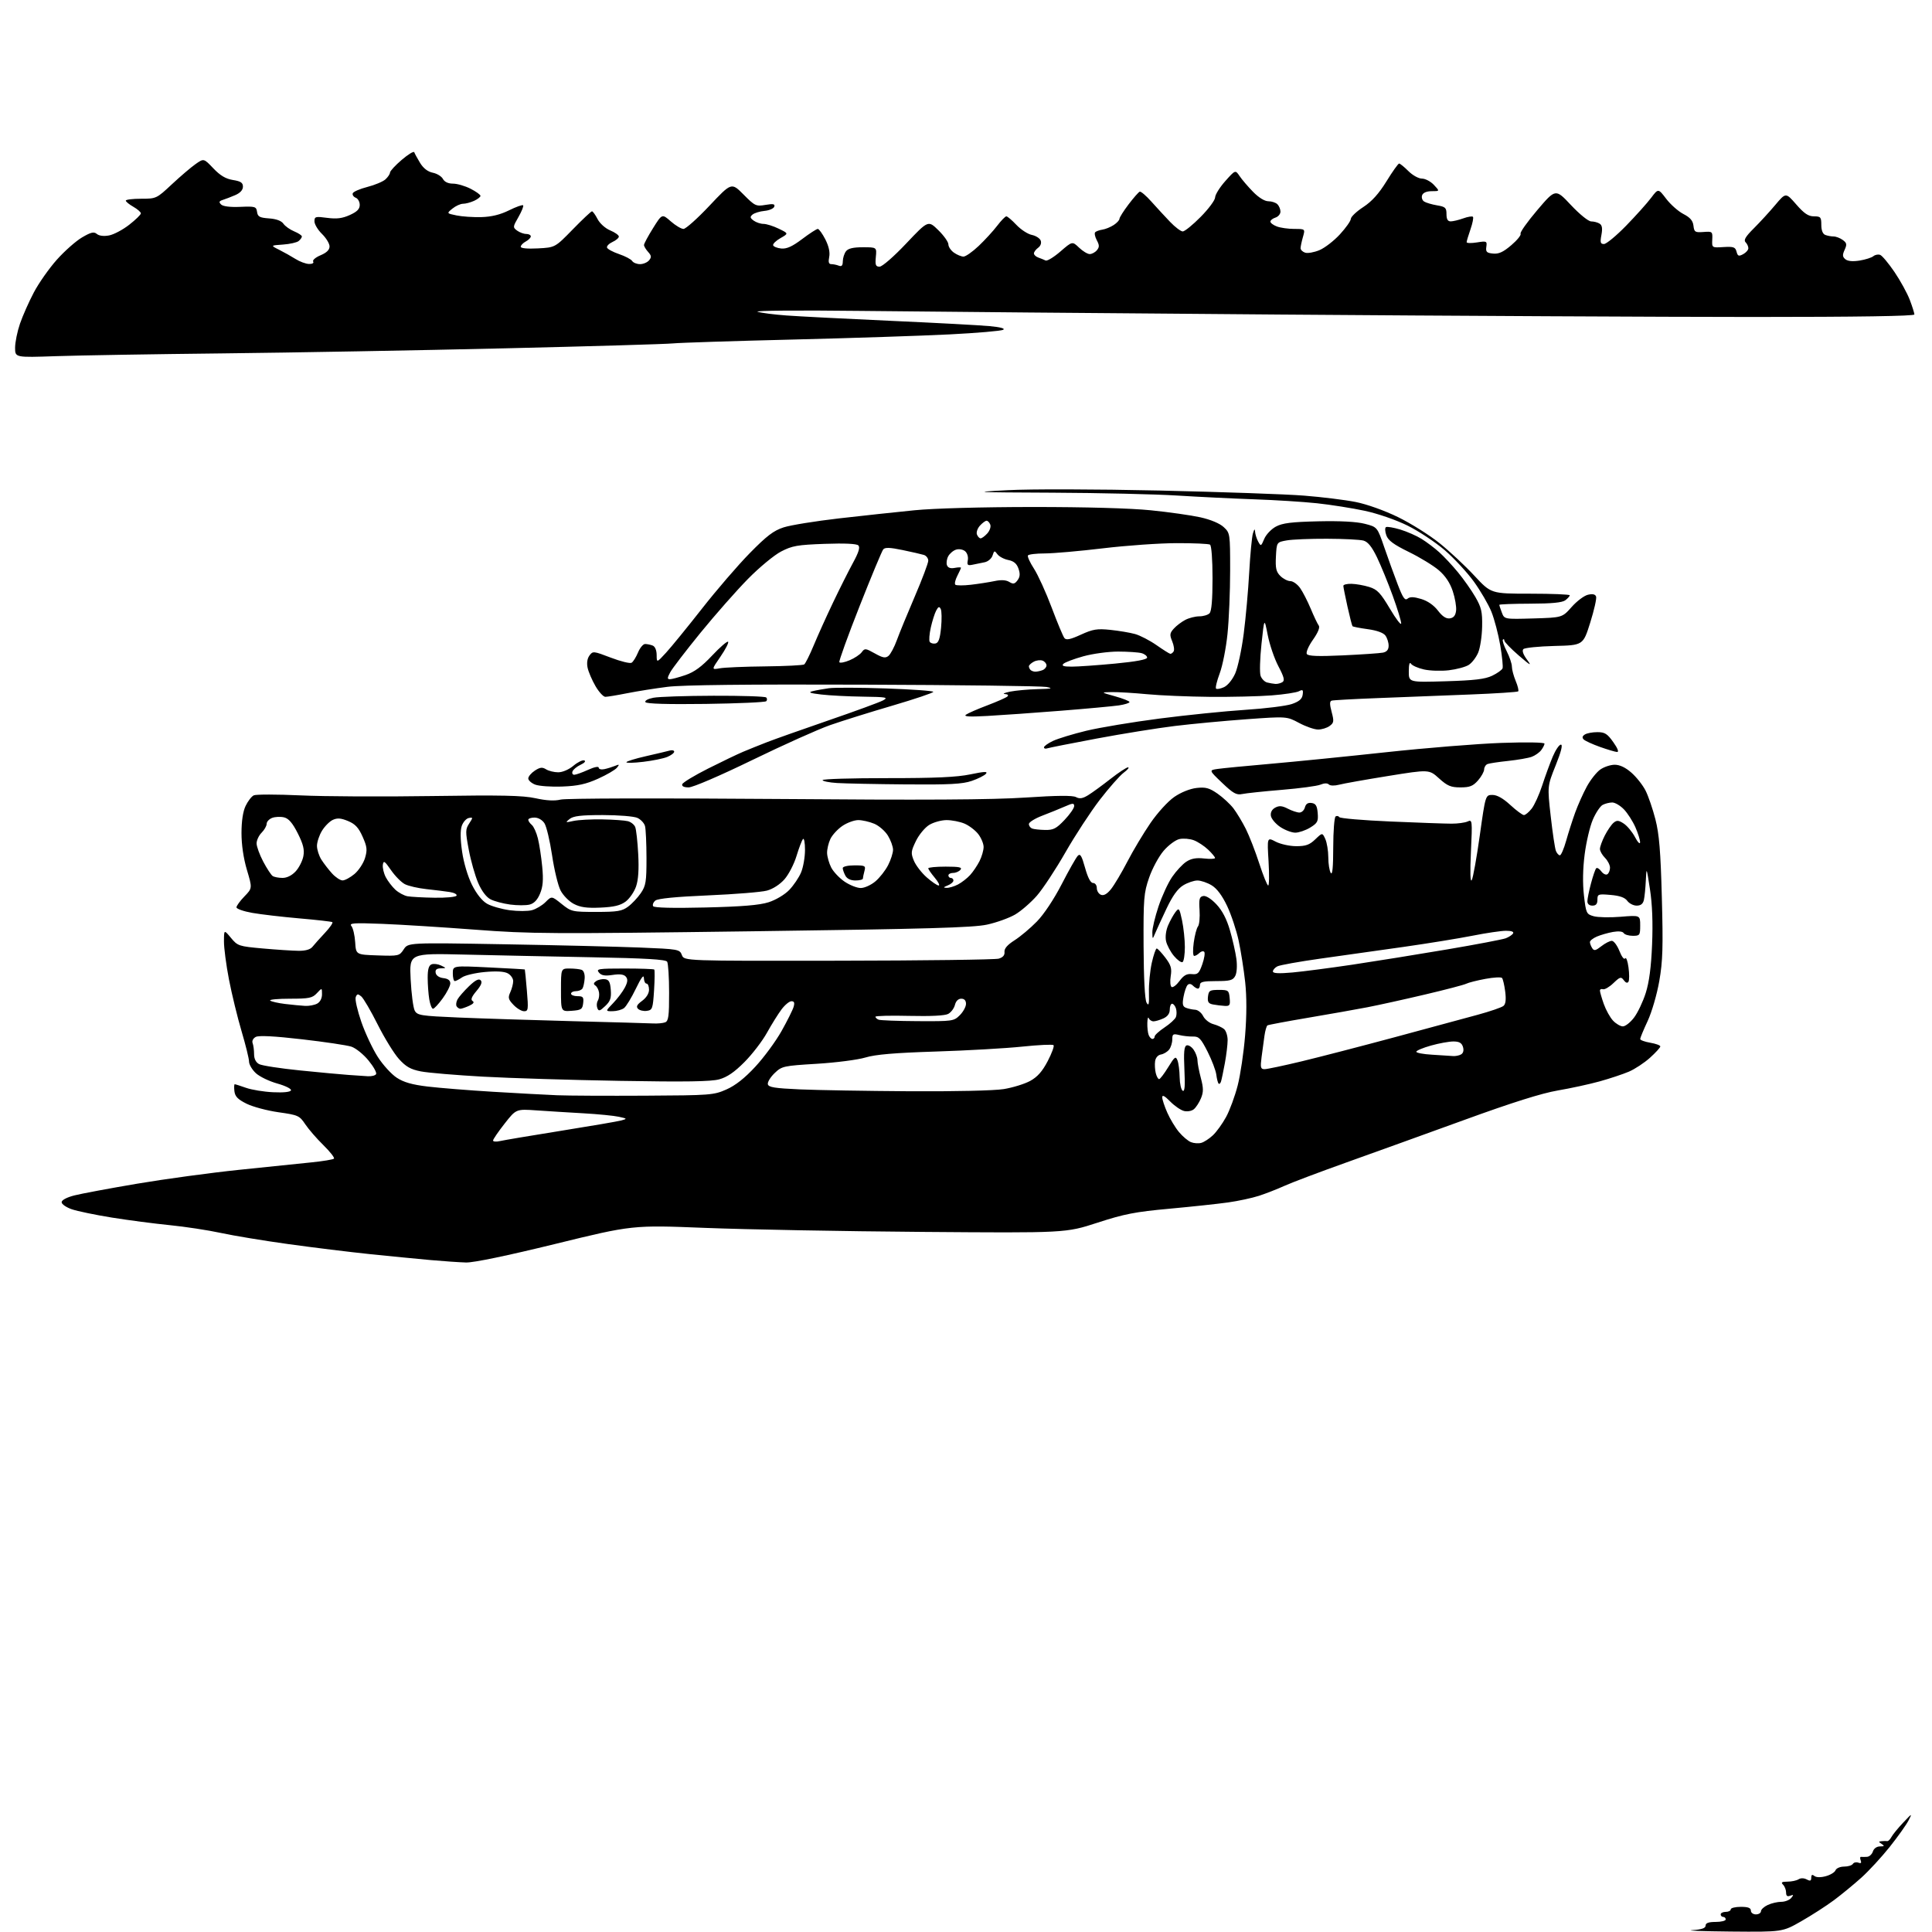 <?xml version="1.0" encoding="UTF-8" standalone="no"?>
<svg 
  version="1.1" 
  xmlns="http://www.w3.org/2000/svg" 
  xmlns:xlink="http://www.w3.org/1999/xlink" 
  xmlns:svg="http://www.w3.org/2000/svg"
  xmlns:rdf="http://www.w3.org/1999/02/22-rdf-syntax-ns#"
  xmlns:cc="http://creativecommons.org/ns#"
  xmlns:dc="http://purl.org/dc/elements/1.1/"
  viewBox="0 0 768 768"
  width="768"
  height="768"
>
<style>svg {background-color: white; }</style>"
<path stroke="none" fill="black" fill-rule="evenodd" d="M688.02,767.82C676.74,767.71 669.86,767.46 672.75,767.26C676.50,767.00 678.00,766.48 678.00,765.45C678.00,764.43 679.18,764.00 682.00,764.00C684.20,764.00 686.00,763.55 686.00,763.00C686.00,762.45 685.55,762.00 685.00,762.00C684.45,762.00 684.00,761.55 684.00,761.00C684.00,760.45 684.90,760.00 686.00,760.00C687.10,760.00 688.00,759.55 688.00,759.00C688.00,758.45 689.80,758.00 692.00,758.00C694.89,758.00 696.00,758.42 696.00,759.50C696.00,760.33 696.89,761.00 698.00,761.00C699.10,761.00 700.00,760.44 700.01,759.75C700.01,759.06 701.23,757.94 702.71,757.25C704.19,756.56 706.60,756.00 708.08,756.00C709.55,756.00 711.32,755.31 712.02,754.48C713.08,753.20 713.01,753.06 711.64,753.58C710.47,754.03 710.00,753.66 710.00,752.31C710.00,751.26 709.46,749.86 708.80,749.20C707.87,748.27 708.26,748.00 710.55,747.98C712.17,747.98 714.15,747.56 714.95,747.05C715.83,746.50 717.09,746.52 718.20,747.10C719.60,747.85 720.00,747.70 720.00,746.41C720.00,745.23 720.36,745.04 721.25,745.73C722.03,746.34 723.75,746.37 725.80,745.81C727.61,745.32 729.35,744.26 729.65,743.46C729.96,742.66 731.49,742.00 733.05,742.00C734.61,742.00 736.18,741.52 736.54,740.93C736.91,740.34 737.88,740.12 738.71,740.44C739.76,740.84 740.05,740.56 739.65,739.52C739.33,738.70 739.39,738.07 739.79,738.13C740.18,738.19 741.26,738.18 742.18,738.12C743.11,738.05 744.15,737.10 744.50,736.00C744.88,734.81 746.02,733.99 747.32,733.98C749.09,733.97 749.22,733.79 748.00,733.00C746.67,732.14 746.67,732.02 748.00,731.90C748.83,731.82 749.82,731.81 750.22,731.87C750.62,731.93 751.36,731.19 751.88,730.23C752.39,729.26 754.50,726.69 756.55,724.52C760.13,720.72 760.21,720.69 758.66,723.69C757.77,725.40 754.42,730.12 751.21,734.15C747.99,738.19 742.92,743.70 739.93,746.39C736.94,749.08 732.02,753.12 729.00,755.37C725.98,757.62 720.14,761.38 716.02,763.73C708.55,768.00 708.55,768.00 688.02,767.82zM185.27,501.86C182.65,501.79 176.22,501.35 171.00,500.88C165.78,500.41 154.97,499.35 147.00,498.53C139.03,497.70 124.52,495.92 114.77,494.57C105.02,493.22 92.87,491.22 87.77,490.11C82.67,489.01 73.55,487.62 67.50,487.02C61.45,486.42 51.10,485.07 44.50,484.01C37.90,482.95 30.70,481.45 28.50,480.69C26.30,479.92 24.50,478.67 24.50,477.90C24.50,477.06 26.49,475.99 29.50,475.21C32.25,474.51 43.50,472.40 54.50,470.54C65.50,468.68 83.72,466.20 95.00,465.03C106.28,463.85 119.24,462.52 123.81,462.06C128.38,461.60 132.40,460.93 132.75,460.58C133.10,460.24 131.21,457.82 128.56,455.22C125.91,452.63 122.66,448.88 121.34,446.90C119.05,443.48 118.53,443.24 110.73,442.14C106.21,441.50 100.49,439.97 98.01,438.74C94.52,437.01 93.43,435.88 93.18,433.75C93.01,432.24 93.07,431.00 93.31,431.00C93.55,431.00 95.58,431.64 97.81,432.43C100.04,433.22 104.89,434.01 108.58,434.18C112.76,434.38 115.44,434.09 115.67,433.42C115.88,432.83 113.43,431.61 110.23,430.72C107.03,429.83 103.19,427.98 101.70,426.60C100.22,425.22 99.00,423.16 99.00,422.02C99.00,420.87 97.66,415.44 96.03,409.94C94.40,404.45 92.15,395.21 91.03,389.42C89.91,383.64 89.01,376.78 89.03,374.20C89.05,369.50 89.05,369.50 91.81,372.82C94.47,376.03 94.92,376.18 104.54,377.04C110.02,377.53 116.39,377.94 118.71,377.96C121.45,377.99 123.37,377.43 124.21,376.37C124.92,375.47 127.14,372.99 129.14,370.86C131.14,368.73 132.48,366.79 132.10,366.56C131.73,366.33 125.81,365.66 118.96,365.07C112.11,364.47 103.69,363.49 100.25,362.88C96.81,362.27 94.00,361.28 94.00,360.68C94.00,360.09 95.42,358.13 97.16,356.34C100.32,353.08 100.32,353.08 98.15,345.79C96.79,341.20 95.99,335.77 96.00,331.15C96.00,326.44 96.58,322.57 97.63,320.37C98.53,318.48 99.99,316.58 100.88,316.16C101.77,315.74 110.15,315.75 119.50,316.18C128.85,316.62 152.25,316.74 171.50,316.44C199.39,316.02 207.80,316.20 212.90,317.32C217.24,318.27 220.46,318.44 222.90,317.84C224.94,317.34 261.76,317.24 308.00,317.60C367.43,318.08 394.42,317.92 407.65,317.04C420.20,316.20 426.40,316.15 427.73,316.86C429.19,317.63 430.37,317.44 432.58,316.08C434.19,315.09 438.17,312.19 441.42,309.64C444.68,307.09 447.83,305.01 448.42,305.03C449.02,305.05 448.23,306.01 446.67,307.17C445.12,308.33 440.85,313.18 437.17,317.95C433.50,322.73 427.35,332.14 423.50,338.87C419.65,345.60 414.55,353.33 412.17,356.06C409.78,358.78 405.90,362.15 403.53,363.54C401.16,364.92 396.14,366.73 392.36,367.55C386.84,368.75 368.64,369.27 299.00,370.20C218.75,371.27 210.80,371.23 189.00,369.57C176.07,368.59 159.43,367.54 152.01,367.25C140.46,366.80 138.69,366.93 139.70,368.14C140.34,368.91 141.01,371.79 141.19,374.53C141.50,379.50 141.50,379.50 150.11,379.79C158.49,380.07 158.77,380.00 160.48,377.39C162.24,374.70 162.24,374.70 200.37,375.36C221.34,375.72 245.62,376.31 254.33,376.66C269.76,377.29 270.19,377.36 271.06,379.65C271.95,382.00 271.95,382.00 333.23,381.90C366.93,381.85 395.62,381.48 397.00,381.08C398.68,380.59 399.44,379.72 399.30,378.40C399.17,377.08 400.46,375.58 403.30,373.78C405.61,372.31 409.61,368.95 412.19,366.30C414.97,363.46 418.98,357.42 422.03,351.50C424.86,346.00 427.74,340.92 428.42,340.21C429.41,339.18 429.98,340.12 431.33,344.96C432.43,348.91 433.53,351.00 434.50,351.00C435.34,351.00 436.00,351.89 436.00,353.03C436.00,354.15 436.75,355.35 437.66,355.70C438.78,356.13 440.09,355.38 441.66,353.42C442.95,351.81 445.87,346.90 448.15,342.50C450.43,338.10 454.56,331.20 457.32,327.18C460.16,323.05 464.29,318.52 466.80,316.79C469.46,314.96 473.02,313.53 475.64,313.23C479.26,312.82 480.70,313.21 483.98,315.48C486.15,316.99 489.01,319.64 490.33,321.36C491.64,323.09 493.85,326.75 495.23,329.50C496.61,332.25 499.02,338.44 500.58,343.25C502.14,348.06 503.73,352.00 504.13,352.00C504.52,352.00 504.58,347.68 504.27,342.40C503.69,332.79 503.69,332.79 507.10,334.57C508.97,335.55 512.64,336.36 515.24,336.37C519.06,336.38 520.55,335.85 522.82,333.67C525.66,330.95 525.66,330.95 526.83,333.52C527.47,334.94 528.01,338.21 528.02,340.80C528.02,343.38 528.47,346.18 529.00,347.00C529.66,348.02 529.97,344.73 529.98,336.81C529.99,330.38 530.42,324.86 530.93,324.54C531.44,324.23 532.10,324.36 532.40,324.83C532.69,325.31 541.84,326.09 552.72,326.56C563.60,327.03 574.52,327.42 577.00,327.42C579.48,327.43 582.36,327.03 583.41,326.55C585.25,325.69 585.30,326.12 584.72,338.58C584.34,346.78 584.46,350.90 585.05,349.85C585.56,348.95 587.00,340.96 588.24,332.11C590.50,316.01 590.50,316.01 593.27,316.00C595.12,316.00 597.49,317.34 600.38,320.00C602.77,322.20 605.20,324.00 605.79,324.00C606.38,324.00 607.76,322.85 608.86,321.45C609.97,320.04 611.86,315.88 613.06,312.20C614.26,308.51 616.15,303.36 617.25,300.75C618.35,298.14 619.80,296.00 620.48,296.00C621.29,296.00 620.58,298.83 618.40,304.26C615.09,312.51 615.09,312.51 616.44,324.51C617.18,331.10 618.11,337.29 618.50,338.25C618.89,339.21 619.60,340.00 620.08,340.00C620.55,340.00 621.67,337.41 622.56,334.25C623.44,331.09 625.07,326.02 626.16,323.00C627.26,319.98 629.33,315.33 630.78,312.68C632.22,310.02 634.62,306.99 636.10,305.93C637.59,304.87 640.19,304.00 641.87,304.00C643.88,304.00 646.17,305.08 648.52,307.16C650.50,308.89 653.02,312.08 654.12,314.24C655.22,316.40 656.99,321.55 658.05,325.69C659.56,331.58 660.12,338.39 660.61,356.86C661.14,376.48 660.97,382.11 659.59,390.00C658.66,395.31 656.62,402.31 654.97,405.86C653.33,409.36 652.00,412.58 652.00,413.02C652.00,413.46 653.80,414.13 656.00,414.50C658.20,414.87 660.00,415.53 660.00,415.97C660.00,416.41 658.16,418.43 655.92,420.45C653.68,422.48 649.90,424.97 647.53,425.99C645.16,427.00 639.91,428.75 635.86,429.87C631.81,430.99 624.31,432.62 619.20,433.49C612.86,434.57 601.05,438.29 582.20,445.15C566.96,450.68 545.80,458.32 535.17,462.11C524.53,465.91 513.51,470.07 510.67,471.36C507.82,472.65 503.25,474.44 500.50,475.34C497.75,476.23 492.20,477.43 488.16,477.99C484.13,478.56 473.62,479.68 464.82,480.49C451.22,481.73 446.92,482.57 436.23,486.05C423.65,490.14 423.65,490.14 366.57,489.70C335.18,489.46 296.43,488.74 280.46,488.11C251.43,486.96 251.43,486.96 220.74,494.48C201.70,499.15 188.24,501.95 185.27,501.86zM477.50,454.31C478.60,454.02 480.68,452.67 482.13,451.31C483.58,449.96 485.95,446.67 487.40,444.00C488.86,441.33 490.92,435.70 492.00,431.49C493.08,427.28 494.41,418.33 494.95,411.59C495.60,403.58 495.61,396.25 494.98,390.42C494.44,385.51 493.28,378.12 492.40,374.00C491.52,369.88 489.46,363.66 487.82,360.19C485.85,356.02 483.76,353.21 481.67,351.94C479.93,350.88 477.38,350.01 476.00,350.01C474.62,350.01 472.08,350.87 470.34,351.94C468.16,353.27 466.10,356.13 463.71,361.18C461.80,365.21 459.77,369.62 459.19,371.00C458.14,373.50 458.14,373.50 458.07,370.68C458.03,369.12 459.14,364.46 460.53,360.31C461.92,356.16 464.37,350.86 465.98,348.54C467.58,346.21 470.10,343.51 471.58,342.54C473.52,341.27 475.51,340.91 478.64,341.26C481.04,341.53 483.00,341.44 483.00,341.06C483.00,340.68 481.76,339.19 480.25,337.75C478.74,336.31 476.18,334.63 474.58,334.02C472.97,333.41 470.39,333.20 468.84,333.54C467.29,333.88 464.46,335.98 462.55,338.22C460.64,340.45 458.04,345.25 456.79,348.89C454.68,354.98 454.51,357.10 454.59,376.06C454.65,388.87 455.09,397.34 455.77,398.56C456.65,400.11 456.83,399.30 456.72,394.50C456.63,391.20 457.15,385.91 457.85,382.75C458.56,379.59 459.45,377.02 459.82,377.04C460.19,377.06 461.73,378.70 463.24,380.68C465.49,383.65 465.87,384.96 465.38,388.02C465.05,390.07 465.21,392.01 465.73,392.34C466.26,392.66 467.68,391.58 468.89,389.93C470.54,387.70 471.78,387.01 473.78,387.22C476.12,387.46 476.65,386.96 477.94,383.29C478.75,380.97 479.09,378.75 478.69,378.36C478.29,377.96 477.43,378.17 476.78,378.82C476.13,379.47 475.20,380.00 474.71,380.00C474.20,380.00 474.12,377.69 474.52,374.75C474.91,371.86 475.67,368.95 476.21,368.28C476.75,367.61 477.03,364.70 476.84,361.80C476.55,357.36 476.78,356.48 478.30,356.18C479.39,355.97 481.47,357.28 483.54,359.48C485.86,361.94 487.61,365.29 488.92,369.81C489.99,373.49 491.15,378.62 491.49,381.21C491.85,383.96 491.66,386.77 491.02,387.96C490.10,389.69 488.95,390.00 483.46,390.00C478.38,390.00 477.00,390.32 477.00,391.50C477.00,392.32 476.64,393.00 476.20,393.00C475.76,393.00 474.86,392.46 474.20,391.80C473.44,391.04 472.66,390.95 472.08,391.55C471.57,392.07 470.85,394.18 470.47,396.24C469.92,399.24 470.12,400.11 471.48,400.63C472.41,400.99 474.05,401.33 475.12,401.39C476.19,401.45 477.62,402.59 478.28,403.93C478.95,405.27 480.77,406.70 482.31,407.11C483.86,407.52 485.77,408.40 486.56,409.05C487.35,409.71 488.00,411.69 488.00,413.46C488.00,415.22 487.51,419.33 486.91,422.58C486.31,425.84 485.62,429.13 485.38,429.89C485.15,430.66 484.71,431.05 484.42,430.75C484.12,430.46 483.71,428.86 483.50,427.19C483.29,425.53 481.73,421.43 480.04,418.07C477.37,412.80 476.59,411.98 474.23,412.04C472.73,412.08 470.26,411.81 468.75,411.44C466.32,410.85 466.00,411.05 466.00,413.19C466.00,414.53 465.44,416.34 464.75,417.22C464.06,418.11 462.60,418.99 461.50,419.18C460.30,419.38 459.37,420.45 459.17,421.86C458.98,423.15 459.11,425.28 459.44,426.60C459.77,427.92 460.37,428.99 460.77,428.97C461.17,428.95 462.80,426.81 464.38,424.22C466.94,420.04 467.36,419.73 468.06,421.50C468.50,422.60 468.89,425.61 468.93,428.19C468.97,430.77 469.51,433.20 470.13,433.58C470.95,434.09 471.14,431.77 470.82,425.17C470.50,418.37 470.71,415.94 471.67,415.57C472.37,415.30 473.63,416.07 474.47,417.26C475.31,418.46 476.01,420.36 476.01,421.47C476.02,422.59 476.62,425.75 477.35,428.50C478.42,432.55 478.43,434.08 477.41,436.57C476.71,438.26 475.44,440.22 474.58,440.93C473.71,441.66 471.99,441.96 470.65,441.63C469.34,441.30 466.86,439.59 465.13,437.82C462.99,435.64 462.00,435.12 462.00,436.18C462.00,437.04 462.91,439.81 464.03,442.33C465.14,444.85 467.24,448.32 468.70,450.05C470.15,451.78 472.27,453.56 473.42,454.02C474.56,454.48 476.40,454.61 477.50,454.31zM198.75,453.59C200.26,453.24 211.18,451.40 223.00,449.51C234.82,447.62 245.62,445.77 247.00,445.39C249.39,444.74 249.35,444.67 246.03,443.94C244.12,443.51 237.82,442.89 232.03,442.56C226.24,442.23 217.82,441.71 213.33,441.40C205.16,440.83 205.16,440.83 200.58,446.67C198.06,449.88 196.00,452.89 196.00,453.37C196.00,453.84 197.24,453.94 198.75,453.59zM256.50,435.55C282.48,435.41 283.70,435.32 288.78,433.07C292.37,431.48 296.06,428.57 300.28,424.00C303.70,420.31 308.37,413.95 310.66,409.89C312.94,405.83 315.11,401.49 315.47,400.25C315.95,398.62 315.72,398.00 314.62,398.00C313.78,398.00 312.01,399.46 310.67,401.25C309.33,403.04 306.73,407.20 304.90,410.50C303.08,413.80 299.05,419.05 295.95,422.17C291.94,426.21 289.06,428.18 285.91,429.05C282.64,429.95 272.49,430.11 246.50,429.66C227.25,429.33 202.72,428.58 192.00,427.99C181.28,427.39 170.17,426.46 167.31,425.90C163.22,425.10 161.38,424.06 158.58,420.96C156.63,418.80 152.82,412.61 150.11,407.21C147.40,401.81 144.47,396.80 143.60,396.08C142.28,394.99 141.92,395.04 141.40,396.39C141.06,397.28 142.07,401.71 143.64,406.24C145.21,410.76 148.16,417.03 150.20,420.18C152.23,423.33 155.60,427.03 157.70,428.40C160.46,430.22 163.82,431.18 170.00,431.92C174.68,432.48 186.38,433.42 196.00,434.00C205.62,434.58 217.10,435.20 221.50,435.38C225.90,435.56 241.65,435.63 256.50,435.55zM361.50,433.79C379.48,433.90 395.23,433.54 399.00,432.93C402.57,432.35 407.30,430.89 409.50,429.69C412.40,428.10 414.32,425.93 416.48,421.81C418.11,418.68 419.16,415.83 418.80,415.47C418.44,415.10 412.82,415.37 406.32,416.05C399.82,416.73 384.38,417.61 372.00,418.00C355.65,418.52 348.00,419.17 344.00,420.38C340.98,421.29 332.29,422.41 324.71,422.87C311.41,423.68 310.81,423.81 307.93,426.57C306.28,428.15 305.07,430.12 305.23,430.97C305.47,432.21 307.88,432.60 318.01,433.05C324.88,433.35 344.45,433.68 361.50,433.79zM146.19,427.82C147.67,427.92 149.16,427.55 149.50,426.99C149.85,426.44 148.49,423.99 146.48,421.55C144.48,419.10 141.42,416.64 139.67,416.06C137.93,415.49 129.07,414.17 120.00,413.13C108.98,411.86 102.89,411.55 101.67,412.19C100.61,412.75 100.09,413.78 100.42,414.66C100.74,415.49 101.00,417.46 101.00,419.05C101.00,420.90 101.71,422.31 103.00,423.00C104.09,423.59 111.41,424.72 119.25,425.51C127.09,426.31 135.75,427.11 138.50,427.30C141.25,427.49 144.71,427.72 146.19,427.82zM502.69,425.01C503.68,425.01 510.35,423.60 517.50,421.88C524.65,420.16 541.30,415.84 554.50,412.29C567.70,408.73 582.52,404.72 587.43,403.38C592.35,402.04 596.94,400.46 597.65,399.87C598.53,399.14 598.75,397.35 598.34,394.15C598.01,391.59 597.44,389.17 597.08,388.76C596.72,388.35 593.74,388.51 590.46,389.12C587.18,389.73 583.77,390.59 582.87,391.04C581.98,391.50 574.55,393.44 566.37,395.36C558.19,397.29 547.90,399.56 543.50,400.41C539.10,401.26 528.53,403.13 520.00,404.57C511.48,406.01 504.20,407.38 503.84,407.60C503.47,407.83 502.93,409.70 502.64,411.76C502.35,413.81 501.83,417.64 501.49,420.25C500.96,424.39 501.11,425.00 502.69,425.01zM577.50,419.79C578.60,419.89 580.11,419.58 580.86,419.11C581.71,418.57 581.96,417.46 581.54,416.12C581.04,414.56 580.05,414.00 577.75,414.00C576.03,414.00 572.01,414.73 568.82,415.63C565.62,416.53 563.00,417.63 563.00,418.08C563.00,418.54 565.81,419.06 569.25,419.26C572.69,419.45 576.40,419.69 577.50,419.79zM458.11,413.00C458.60,413.00 459.00,412.56 459.00,412.01C459.00,411.47 460.77,409.86 462.92,408.43C465.08,407.00 467.12,405.13 467.45,404.28C467.78,403.42 467.78,401.88 467.46,400.86C467.13,399.84 466.45,399.00 465.93,399.00C465.42,399.00 465.00,400.05 465.00,401.34C465.00,402.88 464.13,404.08 462.45,404.84C461.05,405.48 459.29,406.00 458.54,406.00C457.78,406.00 456.94,405.44 456.66,404.75C456.38,404.06 456.12,404.93 456.08,406.67C456.04,408.41 456.27,410.55 456.61,411.42C456.94,412.29 457.62,413.00 458.11,413.00zM645.12,408.00C646.10,408.00 648.09,406.44 649.54,404.53C651.00,402.62 653.09,398.23 654.19,394.78C655.57,390.44 656.36,384.47 656.73,375.46C657.09,366.77 656.81,359.45 655.88,353.46C654.51,344.58 654.50,344.55 654.24,350.00C654.10,353.02 653.75,356.51 653.47,357.75C653.12,359.30 652.23,360.00 650.60,360.00C649.31,360.00 647.63,359.14 646.87,358.10C645.92,356.78 643.89,356.06 640.25,355.75C635.28,355.32 635.00,355.42 635.00,357.65C635.00,359.33 634.43,360.00 633.00,360.00C631.76,360.00 631.00,359.34 631.01,358.25C631.02,357.29 631.66,354.09 632.45,351.15C633.23,348.20 634.16,345.50 634.52,345.15C634.87,344.79 635.77,345.33 636.52,346.35C637.26,347.37 638.35,347.90 638.93,347.54C639.52,347.18 640.00,346.01 640.00,344.94C640.00,343.87 639.10,342.10 638.00,341.00C636.90,339.90 636.00,338.31 636.00,337.46C636.00,336.61 636.87,334.22 637.93,332.14C638.99,330.07 640.56,327.78 641.42,327.06C642.72,325.99 643.42,326.04 645.48,327.39C646.84,328.29 648.85,330.70 649.94,332.76C651.02,334.82 651.93,335.75 651.96,334.83C651.98,333.92 651.14,331.22 650.09,328.83C649.04,326.45 647.00,323.26 645.55,321.75C644.10,320.24 642.01,319.00 640.89,319.00C639.78,319.00 638.06,319.43 637.07,319.96C636.09,320.49 634.33,323.12 633.18,325.81C632.02,328.49 630.56,334.70 629.93,339.60C629.19,345.35 629.09,351.13 629.64,355.93C630.46,363.05 630.63,363.40 633.50,364.21C635.15,364.68 639.99,364.78 644.25,364.43C652.00,363.79 652.00,363.79 652.00,367.90C652.00,371.77 651.84,372.00 649.06,372.00C647.44,372.00 645.81,371.51 645.44,370.91C645.03,370.24 643.37,370.07 641.14,370.47C639.14,370.83 636.26,371.66 634.75,372.31C633.24,372.96 632.01,373.94 632.02,374.49C632.02,375.05 632.43,376.13 632.92,376.90C633.65,378.06 634.28,377.92 636.54,376.15C638.04,374.97 639.92,374.00 640.72,374.00C641.51,374.00 642.87,375.82 643.75,378.04C644.65,380.34 645.63,381.60 646.02,380.97C646.40,380.35 647.00,381.96 647.35,384.53C647.70,387.10 647.70,389.68 647.34,390.25C646.93,390.92 646.25,390.70 645.49,389.66C644.40,388.17 644.00,388.28 641.34,390.82C639.73,392.37 637.86,393.45 637.20,393.23C636.54,393.01 636.00,393.26 636.00,393.79C636.00,394.32 636.69,396.70 637.53,399.10C638.38,401.49 640.03,404.47 641.21,405.72C642.39,406.97 644.15,408.00 645.12,408.00zM259.67,406.84C261.41,406.93 263.55,406.73 264.42,406.39C265.73,405.89 266.00,403.89 265.98,394.64C265.98,388.51 265.62,382.95 265.20,382.28C264.63,381.40 256.61,380.92 235.46,380.53C219.53,380.23 196.65,379.75 184.60,379.46C162.71,378.94 162.71,378.94 163.24,389.32C163.53,395.03 164.26,400.62 164.86,401.74C165.87,403.62 167.25,403.84 182.23,404.48C191.18,404.86 211.55,405.51 227.50,405.93C243.45,406.34 257.93,406.75 259.67,406.84zM364.80,405.92C378.69,406.00 379.16,405.93 381.55,403.55C382.90,402.20 384.00,400.17 384.00,399.05C384.00,397.71 383.35,397.00 382.11,397.00C380.93,397.00 379.98,397.93 379.60,399.47C379.26,400.83 378.05,402.44 376.91,403.05C375.60,403.75 369.93,404.03 361.42,403.83C354.04,403.65 348.00,403.80 348.00,404.17C348.00,404.53 348.56,405.06 349.25,405.34C349.94,405.62 356.93,405.88 364.80,405.92zM208.32,401.98C207.32,401.97 205.42,400.83 204.11,399.44C202.04,397.27 201.87,396.58 202.86,394.41C203.49,393.03 204.00,391.04 204.00,389.99C204.00,388.93 203.02,387.55 201.83,386.91C200.40,386.15 197.26,385.97 192.72,386.39C188.91,386.74 184.84,387.70 183.67,388.52C182.51,389.33 181.21,390.00 180.78,390.00C180.35,390.00 180.00,388.62 180.00,386.93C180.00,383.86 180.00,383.86 194.25,384.56C202.09,384.94 208.55,385.31 208.62,385.38C208.69,385.45 209.06,389.21 209.44,393.75C210.08,401.32 209.99,402.00 208.32,401.98zM227.25,401.81C223.00,402.11 223.00,402.11 223.00,393.56C223.00,385.00 223.00,385.00 226.42,385.00C228.30,385.00 230.46,385.24 231.22,385.53C232.04,385.84 232.53,387.26 232.41,388.96C232.30,390.55 231.91,392.34 231.55,392.93C231.18,393.52 230.01,394.00 228.94,394.00C227.87,394.00 227.00,394.45 227.00,395.00C227.00,395.55 228.15,396.00 229.57,396.00C231.78,396.00 232.09,396.38 231.82,398.75C231.53,401.21 231.05,401.53 227.25,401.81zM240.57,399.93C238.41,401.97 237.97,402.08 237.44,400.70C237.10,399.82 237.19,398.51 237.64,397.80C238.08,397.08 238.30,395.60 238.12,394.50C237.94,393.40 237.28,392.16 236.65,391.75C235.83,391.21 235.93,390.71 237.00,389.99C237.82,389.44 239.40,389.10 240.50,389.24C242.07,389.44 242.56,390.37 242.80,393.53C243.04,396.77 242.60,398.03 240.57,399.93zM243.55,401.97C240.61,402.00 240.61,402.00 243.74,398.75C245.47,396.96 247.56,394.17 248.40,392.55C249.53,390.36 249.63,389.26 248.80,388.26C248.03,387.33 246.43,387.11 243.54,387.55C240.41,388.02 239.06,387.78 238.07,386.58C236.88,385.15 237.87,385.00 248.21,385.00C254.51,385.00 259.85,385.19 260.08,385.41C260.31,385.64 260.27,389.35 260.00,393.66C259.53,400.97 259.34,401.52 257.13,401.83C255.83,402.02 254.26,401.65 253.63,401.02C252.79,400.16 253.19,399.36 255.25,397.85C256.94,396.61 258.00,394.90 258.00,393.42C258.00,392.09 257.55,391.00 257.00,391.00C256.45,391.00 255.98,389.99 255.95,388.75C255.91,387.26 254.84,388.69 252.77,393.00C251.05,396.57 248.94,400.05 248.07,400.72C247.21,401.39 245.17,401.95 243.55,401.97zM172.12,401.00C171.65,401.00 170.98,399.31 170.64,397.25C170.30,395.19 170.02,391.35 170.01,388.72C170.00,385.31 170.45,383.77 171.56,383.34C172.41,383.01 174.10,383.22 175.31,383.80C177.50,384.86 177.50,384.86 175.18,384.93C173.52,384.98 172.95,385.50 173.19,386.75C173.39,387.81 174.61,388.63 176.26,388.82C178.10,389.03 179.00,389.72 179.00,390.92C179.00,391.90 177.65,394.57 175.99,396.85C174.34,399.13 172.60,401.00 172.12,401.00zM183.01,401.00C182.52,401.00 181.85,400.56 181.51,400.02C181.18,399.48 181.34,398.24 181.87,397.27C182.40,396.30 184.45,393.95 186.42,392.05C188.93,389.63 190.32,388.92 191.06,389.66C191.80,390.40 191.30,391.68 189.39,393.95C187.47,396.23 187.02,397.39 187.86,397.92C188.66,398.41 188.20,399.04 186.48,399.83C185.06,400.47 183.50,401.00 183.01,401.00zM121.32,399.86C122.86,399.94 125.00,399.53 126.07,398.96C127.23,398.34 128.00,396.88 128.00,395.28C128.00,392.62 128.00,392.62 125.96,394.81C124.17,396.74 122.88,397.00 115.29,397.00C110.55,397.00 106.99,397.33 107.39,397.73C107.80,398.13 110.46,398.74 113.31,399.09C116.17,399.43 119.77,399.78 121.32,399.86zM486.81,399.86C485.54,399.79 483.46,399.53 482.19,399.29C480.36,398.94 479.95,398.29 480.19,396.17C480.47,393.77 480.91,393.50 484.50,393.50C488.28,393.50 488.52,393.68 488.81,396.75C489.09,399.60 488.84,399.98 486.81,399.86zM513.75,386.58C518.01,386.19 528.81,384.78 537.75,383.45C546.69,382.11 563.52,379.40 575.14,377.43C586.77,375.46 597.31,373.45 598.55,372.98C599.79,372.51 601.10,371.65 601.46,371.06C601.88,370.39 600.85,370.00 598.67,370.00C596.77,370.00 590.78,370.88 585.36,371.96C579.94,373.03 567.62,375.03 558.00,376.40C548.38,377.77 533.52,379.86 525.00,381.05C516.48,382.25 508.71,383.64 507.75,384.15C506.79,384.65 506.00,385.57 506.00,386.17C506.00,386.94 508.35,387.06 513.75,386.58zM470.09,382.44C469.59,382.75 468.05,381.66 466.68,380.03C465.30,378.39 463.88,375.73 463.53,374.13C463.15,372.39 463.48,369.85 464.34,367.85C465.13,366.01 466.45,363.63 467.27,362.56C468.66,360.74 468.82,360.94 469.88,365.86C470.49,368.74 471.00,373.52 471.00,376.49C471.00,379.46 470.59,382.13 470.09,382.44zM211.47,361.81C213.10,361.37 215.54,359.92 216.87,358.58C219.30,356.15 219.30,356.15 223.25,359.33C227.09,362.41 227.49,362.50 237.03,362.50C245.42,362.50 247.26,362.20 249.67,360.41C251.23,359.26 253.51,356.83 254.75,355.01C256.74,352.09 257.00,350.46 256.99,341.10C256.98,335.27 256.72,329.54 256.40,328.37C256.09,327.20 254.72,325.74 253.37,325.12C252.01,324.50 245.84,324.00 239.64,324.00C230.98,324.00 227.93,324.36 226.44,325.55C224.62,327.00 224.72,327.05 228.00,326.33C229.93,325.92 235.06,325.64 239.42,325.72C243.78,325.80 248.34,326.12 249.56,326.43C250.78,326.73 252.10,327.77 252.50,328.74C252.90,329.71 253.44,334.55 253.70,339.50C254.03,345.58 253.75,349.77 252.84,352.40C252.10,354.55 250.24,357.24 248.70,358.39C246.61,359.94 244.07,360.55 238.70,360.79C233.23,361.03 230.67,360.67 228.07,359.30C226.18,358.31 223.82,355.90 222.82,353.94C221.82,351.99 220.30,345.69 219.45,339.94C218.59,334.20 217.23,328.49 216.42,327.25C215.55,325.92 213.94,325.00 212.48,325.00C211.11,325.00 210.00,325.39 210.00,325.88C210.00,326.36 210.63,327.27 211.39,327.91C212.15,328.54 213.25,330.96 213.82,333.28C214.40,335.60 215.17,340.66 215.54,344.53C216.05,349.82 215.83,352.46 214.67,355.24C213.63,357.74 212.29,359.14 210.51,359.59C209.07,359.95 205.60,359.94 202.79,359.57C199.98,359.19 196.47,358.26 194.99,357.49C193.30,356.62 191.46,354.17 190.07,350.94C188.85,348.10 187.17,342.20 186.35,337.83C184.98,330.55 184.99,329.66 186.51,327.35C188.07,324.96 188.06,324.84 186.35,325.17C185.36,325.36 184.11,326.76 183.57,328.27C182.94,330.08 182.97,333.59 183.69,338.53C184.32,342.93 185.95,348.40 187.63,351.76C189.44,355.36 191.66,358.14 193.63,359.26C195.35,360.24 199.40,361.39 202.63,361.83C205.86,362.26 209.84,362.25 211.47,361.81zM280.38,360.74C294.97,360.39 301.88,359.82 305.53,358.66C308.38,357.75 311.93,355.64 313.73,353.78C315.47,351.97 317.60,348.83 318.45,346.78C319.30,344.74 320.00,340.71 320.00,337.83C320.00,334.95 319.63,333.03 319.19,333.55C318.74,334.07 317.59,337.10 316.62,340.29C315.66,343.47 313.51,347.63 311.85,349.52C310.04,351.58 307.23,353.40 304.87,354.03C302.70,354.62 292.17,355.47 281.46,355.93C268.61,356.48 261.49,357.18 260.51,357.99C259.69,358.67 259.30,359.68 259.64,360.23C260.03,360.86 267.52,361.05 280.38,360.74zM172.69,356.86C177.20,356.94 181.15,356.57 181.47,356.05C181.79,355.53 180.58,354.87 178.78,354.59C176.98,354.31 172.80,353.79 169.50,353.44C166.20,353.08 162.35,352.20 160.94,351.47C159.52,350.74 157.05,348.23 155.43,345.89C152.92,342.26 152.46,341.95 152.19,343.75C152.02,344.91 152.54,347.13 153.34,348.68C154.15,350.23 155.87,352.47 157.15,353.66C158.44,354.85 160.62,356.03 162.00,356.28C163.38,356.52 168.19,356.79 172.69,356.86zM342.16,353.00C343.64,353.00 346.25,351.82 347.97,350.37C349.68,348.93 351.97,346.02 353.04,343.91C354.12,341.81 355.00,339.05 355.00,337.79C354.99,336.53 354.08,334.01 352.97,332.19C351.86,330.37 349.41,328.23 347.51,327.44C345.61,326.65 342.77,326.00 341.18,326.00C339.59,326.00 336.77,327.03 334.90,328.29C333.03,329.55 330.87,331.88 330.10,333.48C329.34,335.08 328.74,337.61 328.78,339.11C328.83,340.61 329.57,343.21 330.44,344.89C331.31,346.57 333.70,349.08 335.74,350.47C337.79,351.86 340.68,353.00 342.16,353.00zM376.30,352.94C377.29,352.97 379.31,352.37 380.80,351.60C382.28,350.82 384.46,349.13 385.63,347.85C386.81,346.56 388.49,344.06 389.38,342.30C390.27,340.54 391.00,338.01 391.00,336.68C391.00,335.36 390.02,333.03 388.83,331.51C387.64,330.00 385.18,328.14 383.36,327.38C381.55,326.62 378.36,326.00 376.28,326.00C374.20,326.01 371.10,326.86 369.39,327.91C367.67,328.95 365.29,331.84 364.09,334.32C362.10,338.43 362.03,339.13 363.30,342.18C364.07,344.02 366.36,346.99 368.39,348.77C370.41,350.54 372.54,352.00 373.12,352.00C373.70,352.00 373.01,350.62 371.59,348.92C370.17,347.23 369.00,345.54 369.00,345.17C369.00,344.80 372.11,344.50 375.91,344.50C381.33,344.50 382.61,344.77 381.79,345.75C381.22,346.44 379.91,347.00 378.88,347.00C377.84,347.00 377.00,347.45 377.00,348.00C377.00,348.55 377.45,349.00 378.00,349.00C378.55,349.00 379.00,349.46 379.00,350.03C379.00,350.60 377.99,351.47 376.75,351.97C374.95,352.69 374.86,352.89 376.30,352.94zM136.17,349.98C137.09,349.99 139.22,348.84 140.91,347.43C142.59,346.01 144.47,343.15 145.10,341.08C146.06,337.85 145.93,336.62 144.15,332.62C142.56,329.02 141.22,327.57 138.37,326.38C135.56,325.21 134.10,325.09 132.33,325.90C131.05,326.48 129.10,328.43 128.00,330.23C126.90,332.03 126.01,334.73 126.00,336.23C126.00,337.73 126.79,340.20 127.76,341.73C128.73,343.25 130.64,345.73 132.01,347.23C133.38,348.73 135.25,349.97 136.17,349.98zM340.04,350.00C338.13,350.00 336.70,349.31 336.04,348.07C335.47,347.00 335.00,345.65 335.00,345.07C335.00,344.47 337.02,344.00 339.62,344.00C343.92,344.00 344.19,344.15 343.63,346.25C343.30,347.49 343.02,348.84 343.01,349.25C343.01,349.66 341.67,350.00 340.04,350.00zM112.30,348.98C114.05,348.99 116.01,348.02 117.53,346.38C118.86,344.94 120.24,342.23 120.59,340.36C121.08,337.75 120.57,335.64 118.37,331.26C116.32,327.20 114.77,325.38 112.97,324.93C111.58,324.58 109.44,324.66 108.22,325.11C107.00,325.57 106.00,326.63 106.00,327.47C106.00,328.31 105.10,329.90 104.00,331.00C102.90,332.10 102.00,334.02 102.00,335.26C102.00,336.50 103.19,339.76 104.64,342.51C106.09,345.25 107.78,347.83 108.39,348.23C109.00,348.64 110.76,348.98 112.30,348.98zM514.90,331.00C513.47,331.00 510.77,329.97 508.90,328.72C507.03,327.46 505.36,325.46 505.19,324.28C504.99,322.92 505.63,321.73 506.93,321.04C508.50,320.20 509.68,320.30 511.94,321.47C513.57,322.31 515.64,323.00 516.54,323.00C517.45,323.00 518.43,322.08 518.72,320.95C519.09,319.55 519.93,318.99 521.38,319.20C523.04,319.43 523.57,320.31 523.81,323.23C524.08,326.52 523.73,327.19 520.81,328.98C518.99,330.08 516.33,330.99 514.90,331.00zM415.40,329.92C418.72,329.99 419.89,329.39 423.15,325.96C425.27,323.73 427.00,321.25 427.00,320.44C427.00,319.18 426.47,319.20 423.25,320.62C421.19,321.52 417.14,323.17 414.25,324.27C411.36,325.38 409.00,326.86 409.00,327.56C409.00,328.26 409.56,329.06 410.25,329.34C410.94,329.62 413.26,329.88 415.40,329.92zM493.79,315.64C491.52,316.12 490.22,315.40 485.82,311.20C480.55,306.17 480.55,306.17 484.03,305.66C485.94,305.38 495.38,304.47 505.00,303.63C514.62,302.79 535.33,300.72 551.00,299.02C566.67,297.32 587.26,295.66 596.75,295.32C606.70,294.97 613.99,295.09 613.97,295.61C613.95,296.10 613.35,297.27 612.64,298.21C611.92,299.15 610.25,300.33 608.92,300.83C607.59,301.33 603.38,302.06 599.58,302.47C595.77,302.87 592.05,303.43 591.33,303.71C590.60,303.99 589.99,304.95 589.97,305.86C589.95,306.76 588.85,308.74 587.52,310.25C585.54,312.49 584.26,313.00 580.55,313.00C576.74,313.00 575.36,312.42 572.04,309.42C568.08,305.84 568.08,305.84 551.79,308.47C542.83,309.91 534.07,311.47 532.33,311.93C530.49,312.41 528.77,312.37 528.23,311.83C527.66,311.26 526.38,311.29 524.90,311.91C523.58,312.46 516.65,313.39 509.50,313.98C502.35,314.57 495.28,315.32 493.79,315.64zM223.50,312.66C219.10,312.83 214.26,312.48 212.75,311.90C211.24,311.31 210.00,310.21 210.00,309.44C210.00,308.67 211.17,307.28 212.60,306.34C214.68,304.98 215.57,304.88 217.08,305.82C218.12,306.47 220.29,307.00 221.91,307.00C223.61,307.00 226.14,305.91 227.92,304.42C229.61,302.99 231.56,302.03 232.25,302.28C232.98,302.55 232.38,303.26 230.81,304.00C229.32,304.70 227.87,305.88 227.59,306.64C227.30,307.39 227.61,307.99 228.28,307.98C228.95,307.97 231.41,307.09 233.75,306.03C236.23,304.90 238.00,304.54 238.00,305.17C238.00,305.75 239.01,306.01 240.25,305.75C241.49,305.48 243.40,304.89 244.50,304.44C246.22,303.74 246.32,303.84 245.24,305.18C244.54,306.04 241.17,308.01 237.74,309.55C232.92,311.72 229.68,312.43 223.50,312.66zM273.76,313.00C271.89,313.00 270.97,312.55 271.20,311.75C271.40,311.06 276.05,308.25 281.53,305.49C287.01,302.73 293.30,299.72 295.50,298.80C297.70,297.88 301.91,296.18 304.85,295.04C307.79,293.89 318.82,289.99 329.35,286.36C339.88,282.74 349.62,279.17 351.00,278.43C353.24,277.22 352.43,277.06 343.00,276.93C337.23,276.85 329.80,276.47 326.50,276.08C322.00,275.56 321.13,275.23 323.00,274.76C324.38,274.41 327.30,273.88 329.50,273.58C331.70,273.28 341.94,273.32 352.25,273.67C362.56,274.03 371.00,274.63 371.00,275.02C371.00,275.41 363.69,277.87 354.75,280.50C345.81,283.12 334.68,286.60 330.00,288.24C325.32,289.87 311.42,296.11 299.10,302.10C286.17,308.39 275.45,313.00 273.76,313.00zM360.07,311.81C348.21,311.71 335.91,311.46 332.75,311.26C329.59,311.06 327.00,310.54 327.00,310.10C327.00,309.66 338.59,309.31 352.75,309.32C371.88,309.33 380.36,308.94 385.74,307.82C391.33,306.66 392.75,306.60 391.93,307.58C391.35,308.28 388.80,309.56 386.26,310.43C382.54,311.69 377.44,311.96 360.07,311.81zM255.75,302.83C252.04,303.28 249.00,303.36 249.00,303.00C249.00,302.65 252.49,301.57 256.75,300.60C261.01,299.63 265.29,298.62 266.25,298.35C267.21,298.08 268.00,298.29 268.00,298.81C268.00,299.33 266.76,300.27 265.25,300.89C263.74,301.52 259.46,302.39 255.75,302.83zM642.81,298.93C642.09,298.89 639.04,297.98 636.04,296.92C633.04,295.85 630.11,294.51 629.55,293.95C628.84,293.24 628.98,292.62 630.01,291.97C630.83,291.45 633.08,291.03 635.00,291.04C637.94,291.04 638.95,291.68 641.31,295.02C643.05,297.47 643.63,298.97 642.81,298.93zM416.25,297.49C415.56,297.74 415.00,297.55 415.00,297.08C415.00,296.61 416.61,295.46 418.57,294.53C420.54,293.60 426.50,291.78 431.82,290.49C437.15,289.21 450.27,287.02 461.00,285.63C471.73,284.24 487.02,282.69 495.00,282.17C502.98,281.66 511.30,280.62 513.50,279.87C516.42,278.87 517.59,277.87 517.83,276.17C518.11,274.20 517.88,273.99 516.33,274.79C515.32,275.30 510.45,276.05 505.50,276.43C500.55,276.82 489.52,277.08 481.00,277.01C472.48,276.93 461.23,276.46 456.00,275.96C450.77,275.46 444.48,275.08 442.00,275.12C437.50,275.19 437.50,275.19 443.25,276.79C446.41,277.67 449.00,278.70 449.00,279.08C449.00,279.46 447.09,280.06 444.75,280.41C442.41,280.75 431.95,281.72 421.50,282.55C411.05,283.38 398.00,284.30 392.50,284.60C385.28,285.00 382.92,284.86 384.00,284.09C384.82,283.50 388.65,281.83 392.50,280.38C396.35,278.92 399.93,277.34 400.45,276.87C401.02,276.35 400.62,275.95 399.45,275.89C398.38,275.82 399.30,275.40 401.50,274.94C403.70,274.49 408.65,274.04 412.50,273.94C418.07,273.81 418.79,273.63 416.00,273.08C414.07,272.71 381.36,272.29 343.30,272.16C296.99,271.99 271.18,272.28 265.30,273.03C260.46,273.64 253.26,274.78 249.29,275.57C245.33,276.36 241.43,277.00 240.64,277.00C239.84,277.00 238.08,275.09 236.72,272.75C235.36,270.41 233.95,267.14 233.59,265.48C233.18,263.56 233.44,261.78 234.32,260.58C235.65,258.76 235.91,258.79 242.82,261.43C246.74,262.93 250.45,263.84 251.07,263.45C251.70,263.07 252.84,261.24 253.62,259.38C254.39,257.52 255.66,256.00 256.43,256.00C257.20,256.00 258.55,256.27 259.42,256.61C260.39,256.98 261.01,258.43 261.03,260.36C261.05,263.50 261.05,263.50 264.78,259.44C266.82,257.21 273.23,249.36 279.00,242.00C284.77,234.63 293.32,224.70 298.00,219.93C304.78,213.02 307.51,210.93 311.50,209.64C314.25,208.75 324.15,207.15 333.50,206.07C342.85,205.00 356.35,203.55 363.50,202.84C371.21,202.08 390.33,201.55 410.50,201.54C431.46,201.53 449.48,202.03 457.50,202.85C464.65,203.57 473.50,204.83 477.17,205.64C481.25,206.55 484.84,208.05 486.42,209.51C488.97,211.88 489.00,212.07 489.00,226.85C489.00,235.06 488.53,246.37 487.95,251.98C487.38,257.58 485.99,264.64 484.86,267.65C483.73,270.67 483.07,273.41 483.40,273.73C483.72,274.06 485.14,273.80 486.55,273.16C488.04,272.48 489.91,270.19 491.02,267.69C492.06,265.33 493.58,258.24 494.39,251.95C495.21,245.65 496.19,234.66 496.58,227.52C496.98,220.38 497.64,213.40 498.06,212.02C498.59,210.28 498.85,210.07 498.91,211.32C498.96,212.31 499.50,214.07 500.12,215.23C501.21,217.25 501.29,217.22 502.55,214.23C503.26,212.52 505.35,210.32 507.17,209.34C509.80,207.92 513.36,207.48 524.00,207.23C532.75,207.03 539.26,207.38 542.50,208.21C547.50,209.50 547.50,209.50 550.25,217.50C551.76,221.90 554.16,228.55 555.60,232.29C557.66,237.66 558.48,238.85 559.53,237.98C560.50,237.17 561.96,237.21 564.93,238.10C567.49,238.87 569.97,240.58 571.60,242.72C573.39,245.06 574.86,246.02 576.34,245.81C577.86,245.59 578.59,244.68 578.82,242.72C579.00,241.19 578.40,237.71 577.49,234.98C576.39,231.67 574.55,228.91 571.92,226.66C569.75,224.81 564.40,221.54 560.01,219.40C553.97,216.44 551.80,214.84 551.08,212.77C550.55,211.27 550.49,209.82 550.94,209.54C551.39,209.26 553.95,209.70 556.63,210.50C559.31,211.31 563.13,212.99 565.13,214.24C567.13,215.48 570.28,217.86 572.13,219.53C573.98,221.19 577.34,224.79 579.59,227.53C581.84,230.26 584.95,234.68 586.49,237.34C588.88,241.47 589.28,243.21 589.17,249.07C589.10,252.86 588.40,257.51 587.61,259.40C586.81,261.30 585.12,263.51 583.83,264.32C582.55,265.13 579.00,266.08 575.94,266.44C572.88,266.80 568.43,266.66 566.05,266.12C563.66,265.59 561.33,264.55 560.87,263.82C560.34,262.99 560.02,264.13 560.02,266.87C560.00,271.25 560.00,271.25 574.75,270.81C586.11,270.47 590.34,269.97 593.17,268.61C595.19,267.64 597.04,266.32 597.29,265.67C597.53,265.03 597.12,260.90 596.37,256.50C595.61,252.10 594.04,246.11 592.86,243.18C591.68,240.26 588.53,234.86 585.87,231.18C583.21,227.51 577.99,221.88 574.27,218.68C570.54,215.49 563.90,211.09 559.50,208.92C554.90,206.65 547.68,204.16 542.50,203.05C537.55,201.99 529.00,200.64 523.50,200.05C518.00,199.47 506.75,198.76 498.50,198.48C490.25,198.19 476.52,197.52 468.00,196.99C459.48,196.45 437.20,195.94 418.50,195.85C387.00,195.71 385.68,195.64 400.50,194.86C409.70,194.37 435.41,194.43 461.00,195.00C485.48,195.55 511.31,196.45 518.40,197.02C525.50,197.58 534.73,198.72 538.90,199.55C543.35,200.43 550.34,202.93 555.74,205.56C560.82,208.04 568.24,212.70 572.24,215.92C576.23,219.13 582.48,224.96 586.11,228.88C592.73,236.00 592.73,236.00 608.36,236.00C616.96,236.00 624.00,236.29 624.00,236.64C624.00,236.99 623.21,237.88 622.25,238.61C621.02,239.54 616.85,239.95 608.25,239.97C601.51,239.99 596.00,240.20 596.00,240.43C596.00,240.67 596.45,242.06 597.01,243.52C598.02,246.17 598.02,246.17 609.52,245.84C621.02,245.50 621.02,245.50 624.76,241.28C626.82,238.95 629.73,236.77 631.24,236.42C633.10,235.99 634.14,236.22 634.47,237.14C634.75,237.89 633.69,242.55 632.14,247.50C629.31,256.50 629.31,256.50 617.92,256.78C611.66,256.94 606.10,257.50 605.57,258.03C604.96,258.64 605.48,260.16 607.01,262.22C609.01,264.93 608.46,264.65 603.70,260.54C600.57,257.83 598.00,255.18 598.00,254.64C598.00,254.11 597.74,253.92 597.43,254.24C597.12,254.55 597.79,256.63 598.93,258.86C600.07,261.09 601.00,263.85 601.00,264.99C601.00,266.13 601.68,268.69 602.51,270.69C603.35,272.68 603.79,274.54 603.51,274.83C603.22,275.11 594.55,275.68 584.24,276.08C573.93,276.49 557.62,277.12 548.00,277.49C538.38,277.86 529.99,278.32 529.37,278.51C528.53,278.76 528.53,279.93 529.35,283.02C530.34,286.73 530.25,287.34 528.54,288.59C527.48,289.37 525.42,290.00 523.96,290.00C522.49,290.00 519.09,288.82 516.40,287.38C511.50,284.76 511.50,284.76 495.50,285.91C486.70,286.55 473.88,287.75 467.00,288.59C460.12,289.43 446.18,291.67 436.00,293.58C425.82,295.49 416.94,297.25 416.25,297.49zM280.52,279.82C265.48,280.02 256.98,279.77 256.57,279.12C256.21,278.53 257.56,277.79 259.72,277.37C261.80,276.96 272.57,276.60 283.66,276.57C294.75,276.53 304.17,276.84 304.58,277.25C304.99,277.66 305.00,278.34 304.59,278.75C304.17,279.16 293.34,279.64 280.52,279.82zM507.00,271.87C507.82,271.92 509.08,271.60 509.79,271.15C510.78,270.52 510.42,269.09 508.18,264.85C506.59,261.83 504.68,256.24 503.94,252.43C502.58,245.50 502.58,245.50 501.46,256.00C500.84,261.77 500.68,267.47 501.11,268.67C501.54,269.86 502.70,271.04 503.69,271.30C504.69,271.56 506.18,271.81 507.00,271.87zM266.30,270.00C267.04,270.00 269.82,269.26 272.49,268.35C276.00,267.15 278.92,265.02 283.07,260.60C286.23,257.24 289.09,254.77 289.43,255.11C289.77,255.44 288.41,258.09 286.42,260.99C282.79,266.26 282.79,266.26 286.14,265.66C287.99,265.32 296.09,264.98 304.15,264.90C312.21,264.81 319.20,264.46 319.68,264.12C320.17,263.78 321.88,260.35 323.48,256.50C325.08,252.65 328.53,245.00 331.16,239.50C333.78,234.00 337.36,226.88 339.10,223.69C341.34,219.59 341.96,217.56 341.21,216.81C340.53,216.13 335.76,215.91 327.83,216.19C317.02,216.58 314.88,216.95 310.50,219.23C307.75,220.65 301.81,225.57 297.30,230.16C292.79,234.75 284.32,244.35 278.49,251.50C272.66,258.65 267.23,265.74 266.42,267.25C265.22,269.50 265.20,270.00 266.30,270.00zM411.58,267.00C412.27,267.00 413.55,266.73 414.42,266.39C415.29,266.06 416.00,265.21 416.00,264.50C416.00,263.79 415.29,262.94 414.43,262.61C413.56,262.28 411.99,262.47 410.93,263.04C409.87,263.61 409.00,264.43 409.00,264.87C409.00,265.31 409.30,265.97 409.67,266.33C410.03,266.70 410.90,267.00 411.58,267.00zM426.05,265.00C428.50,265.00 436.24,264.45 443.25,263.79C451.62,262.99 456.00,262.17 456.00,261.40C456.00,260.76 454.99,259.96 453.75,259.63C452.51,259.30 448.34,259.02 444.48,259.01C440.62,259.01 434.39,259.85 430.64,260.89C426.89,261.93 423.32,263.28 422.71,263.89C421.90,264.70 422.79,265.00 426.05,265.00zM337.70,262.48C339.68,261.65 341.86,260.20 342.56,259.25C343.74,257.64 344.06,257.67 347.75,259.74C350.93,261.52 351.97,261.71 353.18,260.73C354.01,260.05 355.50,257.25 356.50,254.50C357.50,251.75 360.72,243.90 363.66,237.06C366.60,230.21 369.00,223.83 369.00,222.87C369.00,221.92 368.21,220.89 367.25,220.59C366.29,220.29 362.47,219.42 358.77,218.65C353.77,217.61 351.79,217.54 351.10,218.39C350.58,219.01 346.34,229.19 341.68,241.01C337.02,252.83 333.41,262.83 333.65,263.24C333.90,263.65 335.72,263.31 337.70,262.48zM533.86,260.52C541.36,260.17 548.51,259.68 549.75,259.43C551.29,259.11 552.00,258.24 552.00,256.67C552.00,255.41 551.43,253.60 550.72,252.64C549.92,251.54 547.32,250.60 543.72,250.11C540.58,249.68 537.84,249.15 537.64,248.92C537.44,248.69 536.54,245.18 535.64,241.13C534.74,237.07 534.00,233.36 534.00,232.88C534.00,232.39 535.46,232.03 537.25,232.08C539.04,232.12 542.20,232.68 544.29,233.33C547.49,234.32 548.75,235.65 552.53,242.00C554.97,246.12 556.98,248.73 556.99,247.80C556.99,246.86 555.48,241.91 553.62,236.80C551.76,231.68 548.95,224.82 547.37,221.54C545.32,217.31 543.77,215.39 542.00,214.89C540.62,214.51 534.10,214.18 527.50,214.16C520.90,214.13 513.70,214.43 511.50,214.82C507.50,215.53 507.50,215.53 507.20,221.21C506.96,225.87 507.28,227.28 508.95,228.95C510.08,230.08 511.87,231.00 512.93,231.00C513.99,231.00 515.74,232.24 516.81,233.75C517.88,235.26 519.78,238.97 521.05,242.00C522.31,245.03 523.73,248.02 524.22,248.66C524.77,249.39 523.94,251.45 521.92,254.31C520.15,256.82 519.08,259.32 519.48,259.97C520.01,260.83 523.89,260.98 533.86,260.52zM465.19,259.90C465.57,259.95 466.18,259.52 466.54,258.94C466.90,258.36 466.64,256.54 465.96,254.91C464.90,252.35 464.99,251.67 466.62,249.87C467.65,248.73 469.71,247.17 471.20,246.40C472.68,245.63 475.18,245.00 476.75,245.00C478.32,245.00 480.14,244.46 480.80,243.80C481.61,242.99 482.00,238.44 482.00,229.86C482.00,222.44 481.58,216.86 481.00,216.50C480.45,216.16 474.49,215.89 467.75,215.91C461.01,215.92 447.85,216.84 438.50,217.96C429.15,219.08 418.71,219.99 415.31,220.00C411.90,220.00 408.89,220.36 408.62,220.80C408.35,221.24 409.43,223.61 411.02,226.06C412.61,228.51 415.78,235.46 418.05,241.50C420.32,247.55 422.61,253.03 423.14,253.67C423.86,254.54 425.53,254.19 429.67,252.29C434.45,250.11 436.09,249.84 441.37,250.38C444.74,250.73 449.15,251.47 451.18,252.03C453.20,252.59 457.02,254.57 459.68,256.42C462.33,258.28 464.81,259.84 465.19,259.90zM371.84,255.80C373.08,255.56 373.65,253.97 374.09,249.49C374.41,246.20 374.35,242.87 373.96,242.09C373.39,240.97 373.02,241.10 372.15,242.71C371.55,243.83 370.59,246.86 370.01,249.44C369.44,252.02 369.24,254.58 369.57,255.12C369.91,255.67 370.93,255.97 371.84,255.80zM385.96,232.45C389.01,232.09 393.25,231.43 395.39,230.98C397.97,230.43 399.91,230.54 401.20,231.33C402.78,232.29 403.37,232.17 404.48,230.67C405.48,229.32 405.58,228.10 404.86,226.03C404.16,224.03 403.00,223.05 400.80,222.61C399.10,222.27 397.16,221.24 396.48,220.31C395.36,218.77 395.19,218.81 394.56,220.81C394.18,222.02 392.78,223.22 391.43,223.50C390.10,223.77 387.94,224.22 386.64,224.48C384.63,224.90 384.35,224.63 384.72,222.67C384.97,221.36 384.50,219.83 383.63,219.11C382.78,218.40 381.19,218.12 380.05,218.49C378.92,218.84 377.51,220.04 376.92,221.15C376.33,222.25 376.11,223.85 376.44,224.69C376.82,225.71 377.87,226.07 379.51,225.75C380.88,225.49 382.00,225.46 382.00,225.69C382.00,225.91 381.34,227.37 380.54,228.92C379.74,230.48 379.38,232.05 379.75,232.42C380.12,232.79 382.92,232.80 385.96,232.45zM389.81,214.00C390.30,214.00 391.49,213.12 392.47,212.04C393.44,210.96 393.98,209.38 393.65,208.54C393.33,207.69 392.67,207.00 392.19,207.00C391.70,207.00 390.51,207.88 389.53,208.96C388.56,210.04 388.02,211.62 388.35,212.46C388.67,213.31 389.33,214.00 389.81,214.00zM22.25,141.58C6.00,142.14 6.00,142.14 6.00,138.23C6.00,136.07 6.88,131.77 7.95,128.65C9.02,125.54 11.49,119.96 13.45,116.25C15.40,112.54 19.52,106.68 22.59,103.24C25.66,99.80 30.17,95.81 32.61,94.38C36.18,92.29 37.32,92.02 38.51,93.01C39.41,93.76 41.27,93.98 43.35,93.59C45.20,93.25 48.81,91.34 51.36,89.35C53.91,87.36 56.00,85.32 56.00,84.82C56.00,84.32 54.65,83.14 53.01,82.20C51.36,81.27 50.01,80.16 50.01,79.75C50.00,79.34 52.74,79.00 56.09,79.00C62.12,79.00 62.23,78.95 68.34,73.24C71.73,70.08 75.97,66.46 77.76,65.21C81.01,62.93 81.01,62.93 84.81,66.92C87.54,69.79 89.72,71.09 92.59,71.55C95.71,72.05 96.57,72.62 96.57,74.21C96.57,75.51 95.49,76.70 93.54,77.55C91.87,78.27 89.64,79.13 88.58,79.46C87.08,79.94 86.93,80.33 87.88,81.28C88.65,82.05 91.46,82.40 95.48,82.23C101.44,81.98 101.88,82.11 102.18,84.23C102.45,86.14 103.20,86.55 106.95,86.82C109.83,87.02 111.85,87.77 112.66,88.93C113.35,89.92 115.29,91.29 116.96,91.98C118.63,92.68 120.00,93.58 120.00,94.00C120.00,94.41 119.43,95.23 118.72,95.81C118.02,96.40 115.21,97.03 112.47,97.22C107.50,97.56 107.50,97.56 111.00,99.31C112.92,100.28 115.85,101.92 117.50,102.96C119.15,104.00 121.54,104.89 122.81,104.93C124.14,104.97 124.85,104.57 124.49,103.98C124.14,103.42 125.46,102.29 127.43,101.47C129.85,100.45 131.00,99.32 131.00,97.95C131.00,96.84 129.65,94.61 128.00,93.00C126.35,91.39 125.00,89.14 125.00,88.00C125.00,86.09 125.40,85.98 130.04,86.60C133.84,87.10 136.05,86.83 139.04,85.48C141.94,84.17 143.00,83.10 143.00,81.46C143.00,80.22 142.29,78.94 141.42,78.61C140.55,78.27 140.01,77.48 140.22,76.85C140.43,76.22 143.03,75.08 146.01,74.32C148.98,73.56 152.22,72.20 153.21,71.31C154.19,70.42 155.01,69.20 155.03,68.60C155.05,67.99 157.15,65.71 159.71,63.53C162.26,61.34 164.50,59.99 164.68,60.53C164.86,61.06 165.91,62.97 167.00,64.78C168.31,66.91 170.06,68.26 172.04,68.66C173.71,68.99 175.52,70.10 176.07,71.13C176.71,72.32 178.16,73.00 180.08,73.00C181.73,73.00 184.86,73.91 187.04,75.02C189.22,76.13 191.00,77.41 191.00,77.86C191.00,78.31 189.85,79.20 188.45,79.84C187.05,80.48 185.08,81.00 184.06,81.00C183.05,81.00 181.16,81.86 179.86,82.91C177.51,84.82 177.51,84.82 181.50,85.64C183.70,86.10 188.14,86.39 191.36,86.30C195.36,86.19 198.85,85.34 202.33,83.62C205.13,82.23 207.66,81.33 207.95,81.61C208.23,81.90 207.40,83.98 206.11,86.24C203.84,90.17 203.82,90.40 205.56,91.67C206.56,92.40 208.20,93.00 209.19,93.00C210.19,93.00 211.00,93.43 211.00,93.96C211.00,94.50 210.10,95.41 209.00,96.00C207.90,96.59 207.00,97.53 207.00,98.09C207.00,98.71 209.64,98.96 213.83,98.74C220.67,98.38 220.67,98.38 227.68,91.19C231.53,87.24 234.97,84.00 235.32,84.00C235.66,84.00 236.67,85.39 237.54,87.08C238.44,88.82 240.62,90.78 242.57,91.59C244.45,92.38 246.00,93.48 246.00,94.03C246.00,94.59 244.86,95.56 243.47,96.19C242.08,96.83 241.11,97.83 241.30,98.42C241.49,99.02 243.64,100.17 246.07,101.00C248.51,101.83 250.86,103.06 251.30,103.75C251.74,104.44 253.15,105.00 254.43,105.00C255.71,105.00 257.32,104.32 258.02,103.48C259.04,102.24 258.97,101.63 257.64,100.15C256.74,99.16 256.00,97.91 256.00,97.39C256.00,96.87 257.62,93.85 259.59,90.70C263.18,84.95 263.18,84.95 266.63,87.98C268.52,89.64 270.80,91.00 271.70,91.00C272.60,91.00 277.26,86.84 282.05,81.75C290.77,72.50 290.77,72.50 295.55,77.31C300.07,81.87 300.53,82.09 304.28,81.45C307.37,80.93 308.14,81.08 307.79,82.14C307.55,82.89 305.81,83.65 303.93,83.83C302.05,84.01 299.90,84.67 299.16,85.28C298.06,86.20 298.13,86.62 299.60,87.70C300.58,88.41 302.34,89.00 303.51,89.00C304.68,89.00 307.41,89.86 309.56,90.91C313.49,92.81 313.49,92.81 310.25,94.66C308.47,95.67 307.16,96.95 307.33,97.50C307.51,98.05 308.97,98.63 310.58,98.79C312.72,98.99 314.94,97.99 318.85,95.04C321.79,92.82 324.60,91.00 325.08,91.00C325.56,91.00 326.91,92.87 328.08,95.15C329.46,97.87 329.99,100.28 329.62,102.15C329.21,104.19 329.44,105.00 330.44,105.00C331.21,105.00 332.55,105.27 333.42,105.61C334.58,106.05 335.01,105.59 335.03,103.86C335.05,102.56 335.61,100.78 336.29,99.89C337.15,98.76 339.13,98.29 343.02,98.29C348.53,98.29 348.53,98.29 348.16,102.14C347.85,105.36 348.10,106.00 349.64,106.01C350.69,106.01 355.30,102.01 360.23,96.79C368.97,87.56 368.97,87.56 372.98,91.48C375.19,93.64 377.00,96.19 377.00,97.15C377.00,98.10 378.00,99.59 379.22,100.44C380.44,101.30 382.15,102.00 383.01,102.00C383.87,102.00 386.59,100.09 389.06,97.75C391.52,95.41 394.82,91.81 396.39,89.75C397.96,87.69 399.60,86.00 400.04,86.00C400.48,86.00 402.28,87.53 404.04,89.40C405.81,91.27 408.56,93.06 410.15,93.38C411.74,93.70 413.33,94.71 413.69,95.62C414.07,96.62 413.66,97.78 412.66,98.50C411.75,99.17 411.00,100.18 411.00,100.74C411.00,101.31 411.79,102.04 412.75,102.38C413.71,102.72 415.01,103.25 415.64,103.55C416.26,103.85 418.91,102.24 421.52,99.98C426.26,95.88 426.26,95.88 428.94,98.44C430.41,99.85 432.32,101.00 433.18,101.00C434.05,101.00 435.33,100.31 436.03,99.47C437.06,98.22 437.05,97.47 435.98,95.47C435.26,94.11 434.98,92.69 435.36,92.31C435.74,91.93 437.04,91.46 438.24,91.28C439.45,91.10 441.46,90.27 442.72,89.45C443.97,88.63 445.00,87.52 445.00,86.99C445.00,86.45 446.63,83.88 448.61,81.26C450.60,78.64 452.60,76.36 453.06,76.19C453.51,76.01 455.60,77.79 457.69,80.14C459.79,82.49 463.13,86.12 465.13,88.20C467.13,90.29 469.40,92.00 470.16,92.00C470.93,92.00 474.14,89.40 477.28,86.22C480.43,83.04 483.01,79.56 483.03,78.47C483.05,77.39 484.86,74.47 487.06,72.00C491.07,67.50 491.07,67.50 492.76,70.00C493.69,71.38 496.09,74.19 498.11,76.25C500.34,78.54 502.71,80.00 504.18,80.00C505.51,80.00 507.14,80.54 507.80,81.20C508.46,81.86 509.00,83.18 509.00,84.13C509.00,85.09 508.10,86.15 507.00,86.50C505.90,86.85 505.00,87.57 505.00,88.09C505.00,88.62 506.15,89.49 507.57,90.02C508.98,90.56 512.09,91.00 514.50,91.00C518.86,91.00 518.86,91.00 517.93,94.24C517.42,96.03 517.00,98.02 517.00,98.68C517.00,99.33 517.83,100.13 518.84,100.45C519.85,100.77 522.40,100.31 524.50,99.44C526.60,98.56 530.26,95.74 532.62,93.17C534.99,90.60 536.95,87.83 536.98,87.00C537.01,86.17 539.23,84.06 541.92,82.31C545.34,80.07 548.10,77.01 551.15,72.07C553.54,68.19 555.80,65.01 556.17,65.01C556.54,65.00 558.20,66.35 559.85,68.00C561.51,69.67 563.91,71.00 565.25,71.00C566.57,71.00 568.71,72.12 570.00,73.50C572.35,76.00 572.35,76.00 569.14,76.00C567.13,76.00 565.71,76.59 565.32,77.60C564.99,78.48 565.34,79.61 566.10,80.10C566.87,80.60 569.19,81.28 571.25,81.63C574.57,82.18 575.00,82.59 575.00,85.13C575.00,87.15 575.50,88.00 576.68,88.00C577.60,88.00 579.84,87.46 581.65,86.81C583.47,86.15 585.20,85.87 585.51,86.18C585.82,86.49 585.39,88.71 584.55,91.12C583.72,93.53 583.02,95.84 583.01,96.26C583.01,96.68 584.84,96.73 587.09,96.37C590.97,95.75 591.16,95.84 590.84,98.11C590.55,100.13 590.97,100.55 593.52,100.80C595.79,101.02 597.57,100.20 600.77,97.46C603.11,95.47 604.76,93.42 604.45,92.91C604.14,92.41 607.14,88.17 611.12,83.49C618.36,74.99 618.36,74.99 624.46,81.50C627.93,85.19 631.41,88.01 632.53,88.02C633.61,88.02 635.12,88.42 635.88,88.91C636.87,89.53 637.07,90.82 636.59,93.39C636.02,96.39 636.20,97.00 637.61,97.00C638.55,97.00 642.51,93.72 646.41,89.72C650.31,85.71 654.78,80.73 656.34,78.65C659.18,74.88 659.18,74.88 662.34,79.03C664.08,81.31 667.16,84.03 669.18,85.07C671.87,86.46 672.95,87.72 673.18,89.74C673.47,92.25 673.83,92.47 677.15,92.22C680.69,91.95 680.80,92.04 680.65,95.22C680.50,98.50 680.50,98.50 685.12,98.21C689.11,97.97 689.82,98.22 690.30,100.04C690.77,101.83 691.17,101.98 692.93,101.04C694.07,100.43 695.00,99.36 695.00,98.66C695.00,97.97 694.50,96.90 693.88,96.28C693.05,95.45 693.90,94.02 697.13,90.81C699.53,88.42 703.39,84.22 705.69,81.48C709.88,76.50 709.88,76.50 714.02,81.25C717.19,84.89 718.84,86.00 721.08,86.00C723.73,86.00 724.00,86.31 724.00,89.39C724.00,91.56 724.57,93.00 725.58,93.39C726.45,93.73 727.94,94.00 728.89,94.00C729.84,94.00 731.47,94.63 732.52,95.39C734.13,96.57 734.25,97.16 733.27,99.31C732.34,101.35 732.40,102.09 733.56,103.05C734.50,103.83 736.48,104.02 739.21,103.58C741.51,103.21 743.98,102.43 744.69,101.84C745.40,101.26 746.62,101.02 747.41,101.33C748.20,101.63 750.75,104.69 753.09,108.13C755.43,111.58 758.16,116.56 759.17,119.21C760.18,121.86 761.00,124.47 761.00,125.01C761.00,125.65 738.46,126.00 696.75,126.00C661.41,125.99 576.92,125.56 509.00,125.04C441.07,124.52 365.93,123.87 342.00,123.59C317.73,123.31 299.67,123.45 301.15,123.93C302.60,124.39 307.78,125.06 312.65,125.41C317.52,125.77 336.12,126.72 354.00,127.53C371.88,128.33 389.59,129.28 393.37,129.64C397.75,130.05 399.71,130.58 398.78,131.10C397.97,131.55 388.36,132.38 377.41,132.93C366.46,133.48 338.38,134.41 315.00,134.98C291.62,135.55 270.25,136.24 267.50,136.51C264.75,136.79 234.60,137.67 200.50,138.47C166.40,139.27 116.00,140.18 88.50,140.48C61.00,140.78 31.19,141.27 22.25,141.58z" />

</svg>